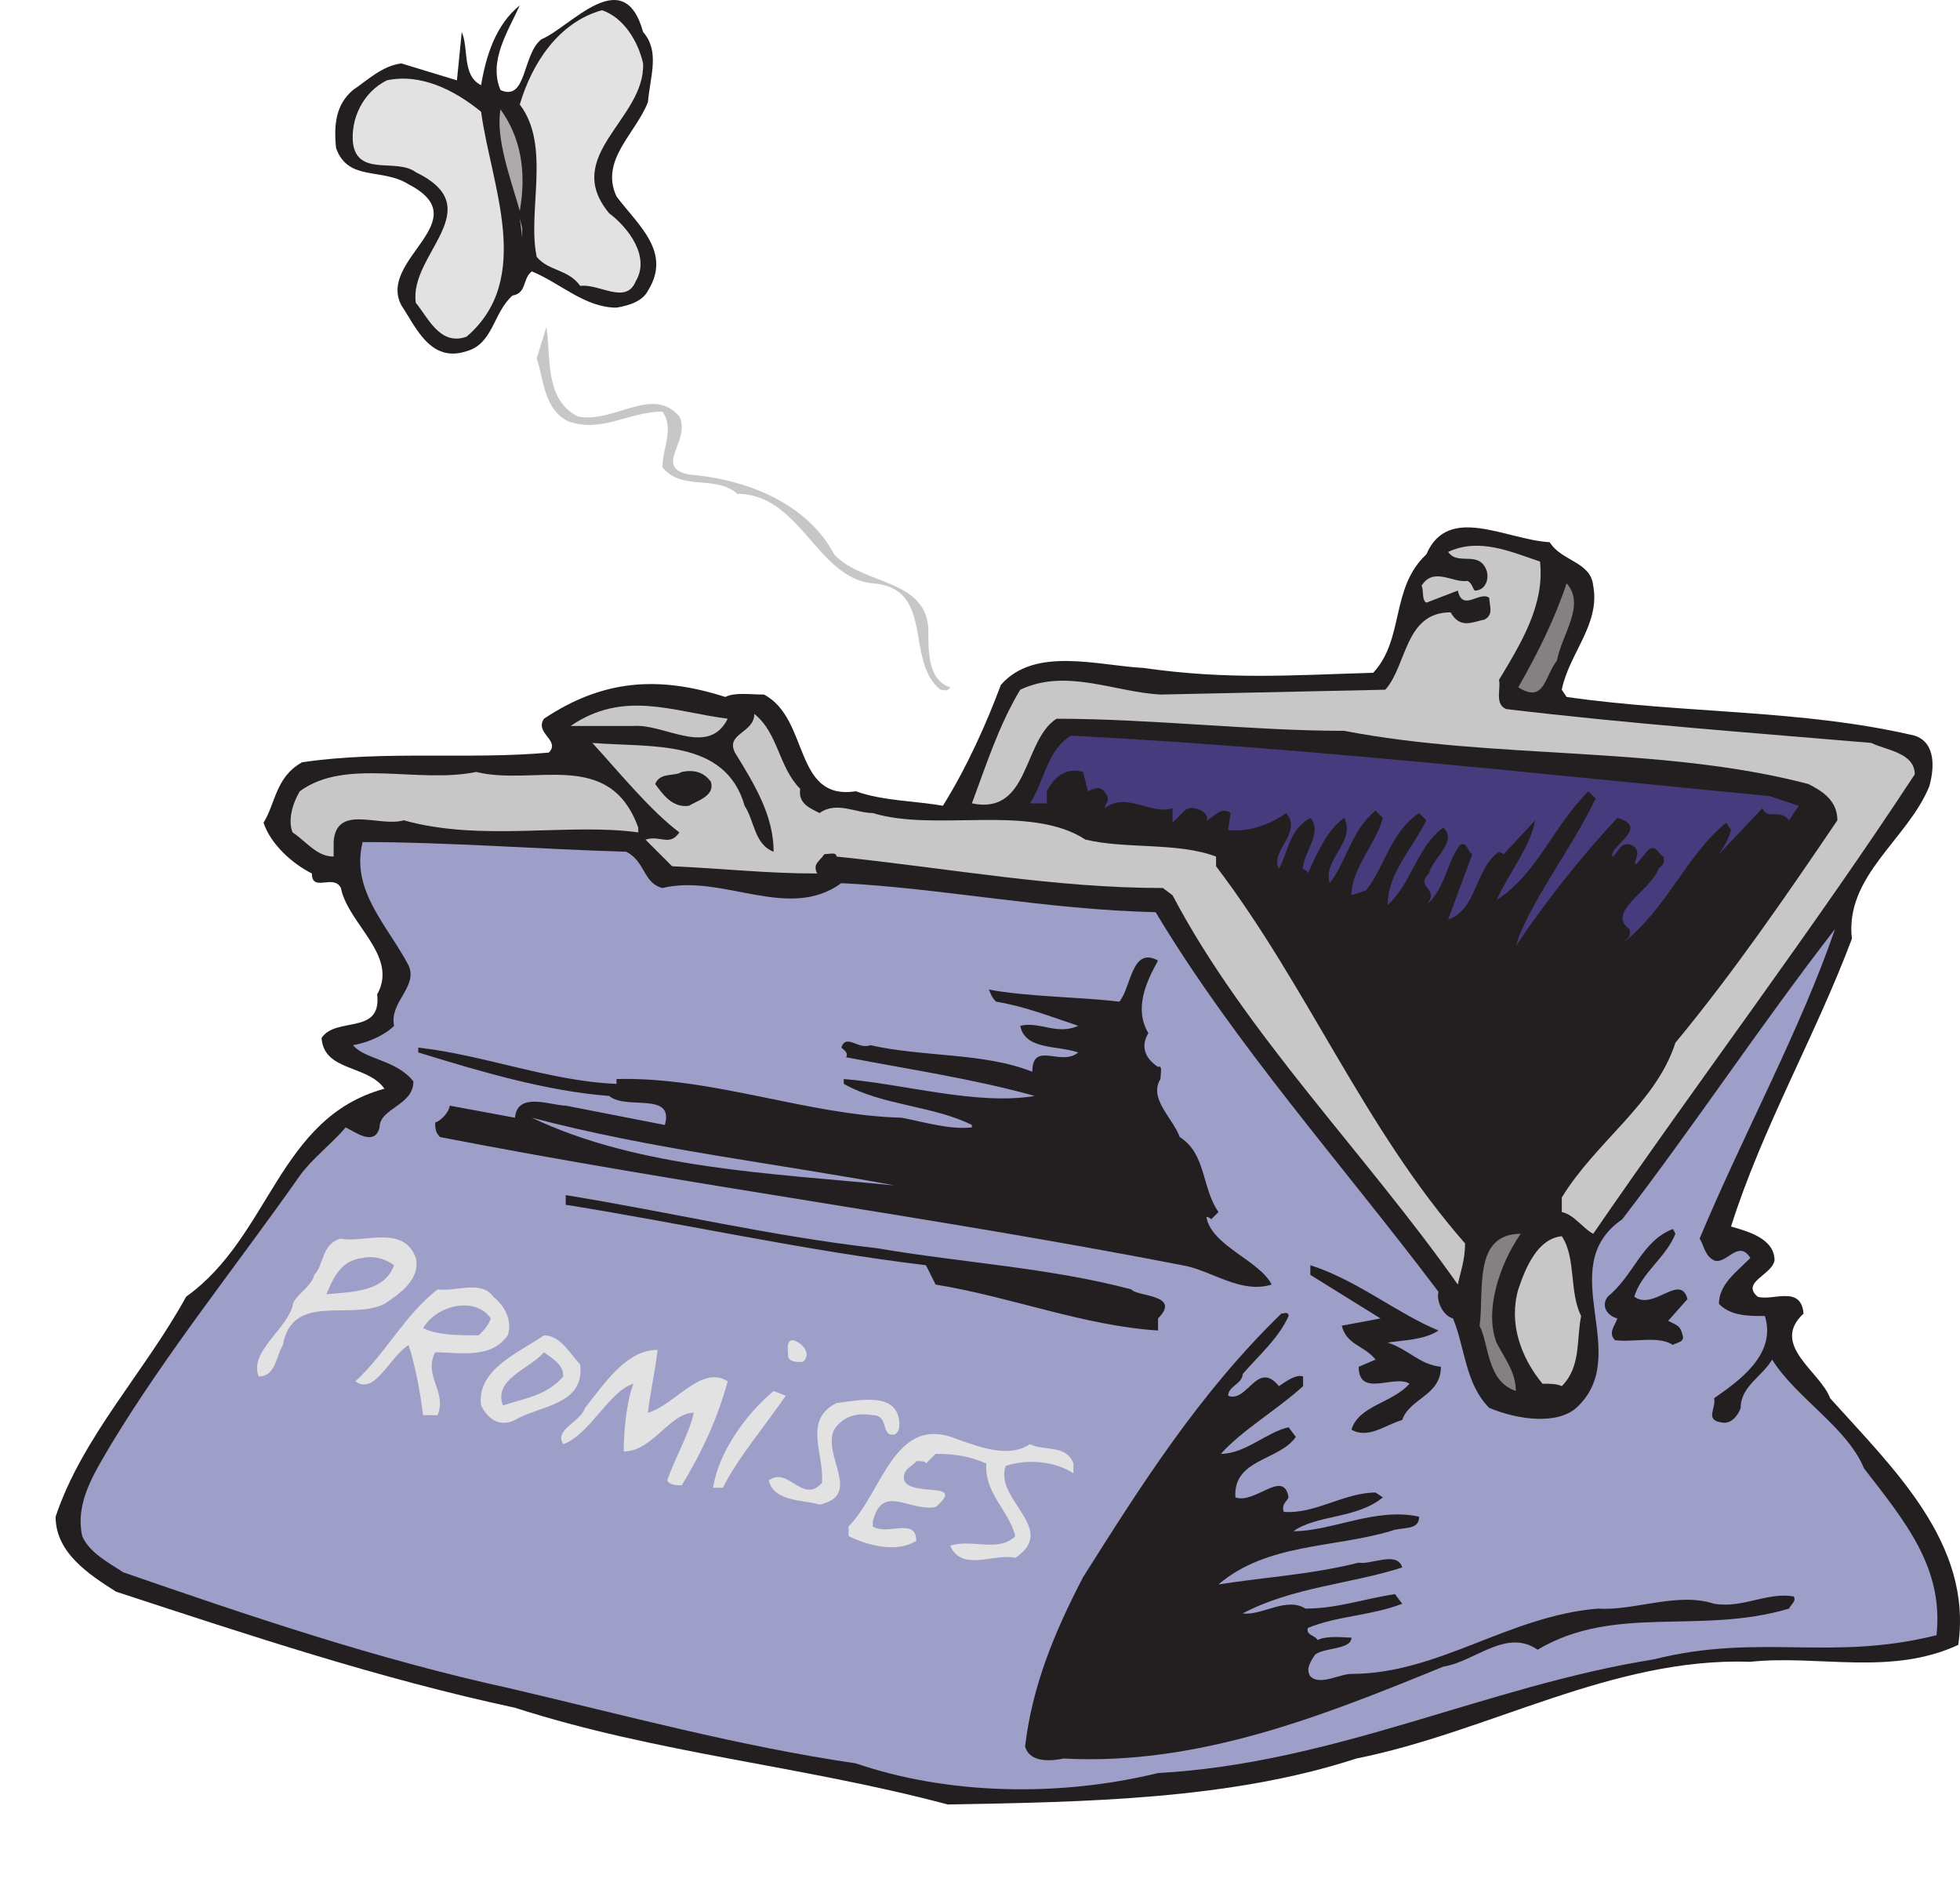 <svg xmlns="http://www.w3.org/2000/svg" width="608.036" height="583.669"><path fill="#231f20" fill-rule="evenodd" d="M199.5 9.919c5.25 6 2.25 13.5 1.5 21.75-3.75 9.75-15 18-9.75 29.25 6.75 9 17.25 17.25 9.75 29.25-1.5 3-5.25 4.5-9.75 5.25-9.75 0-17.25-7.5-26.25-11.25-3 2.25-1.5 6.75-6 7.5-6 5.25-6 15-14.25 17.25-11.25 3.75-15.75-7.5-20.25-14.25-7.5-14.25 24-26.25 2.25-37.5-8.25-5.25-18.75-.75-22.5-11.25-.75-7.5 0-13.5 5.25-18 4.5-3 9-7.5 15-8.25l17.25 5.25 1.5-15c2.25 5.25 0 13.5 6 16.5 1.5-9 4.5-18.75 12-24.75-3.75 8.25-9.75 17.25-6 26.25 8.25 3.75 6.75-11.25 12.75-15.75 9-3.75 25.5-24 31.5-2.25"/><path fill="#e3e2e2" fill-rule="evenodd" d="M199.5 19.669c.75 17.25-25.5 28.5-10.5 46.5 6 4.5 12.75 13.5 8.25 21-3 7.5-11.25.75-17.25 1.5-3.75-5.25-9.75-4.5-13.5-9-3-14.25 4.5-34.5-5.25-47.25 3.75-12.75 12-25.5 25.5-29.25 6.75 2.25 11.25 9.75 12.75 16.5m-50.25 15c3 22.5 16.5 51.75-4.5 69.75-8.25 3-12-6-15.75-10.5-2.25-15 23.25-29.25 0-40.5-6-4.5-18 1.5-19.5-9-.75-7.5 3-15.75 10.5-19.5 10.5-2.25 21 3 29.25 9.75"/><path fill="#acaaaa" fill-rule="evenodd" d="M161.25 65.419c-3-10.5-7.5-22.5-6-31.5 6 8.25 8.25 18.75 6 31.5m.75 8.25-.75-6 .75 3zm0 0"/><path fill="#c8c7c8" fill-rule="evenodd" d="M179.25 129.169c11.25 2.25 23.25-9.75 31.5 0 3.75 7.5-8.25 15.75 3 18 18 1.5 36.75 9 45 24.75 9 9.75 29.25 7.5 29.25 24 0 6.75 0 15 6.75 17.25-.75 1.5-2.25.75-3 .75-11.25-9-1.5-31.5-21-33-17.25-1.5-22.5-27.75-42-27.75-6.75-6-17.25-.75-23.25-8.25 0-6 3.75-12 0-17.25-10.5 0-18.75 6.75-29.25 3-7.5-3.75-7.5-12.75-9.75-19.5l3-9.75c1.5 9-.75 22.5 9.75 27.75"/><path fill="#231f20" fill-rule="evenodd" d="M494.25 181.669c2.25 12-7.5 21-9.75 32.25l1.5 2.25c36.75 5.25 72.75 3.75 108 12 6.75 2.25 6 10.5 4.5 15.75-6.75 16.5-26.25 27.75-24 47.25-11.25 30-27.75 58.5-37.5 89.25 5.25 1.5 13.5 3.75 13.5 10.5-.75 4.5-10.5 6.75-5.25 11.25 4.5 1.5 13.5-3.75 14.25 5.25-10.5 9.75 5.25 18 8.25 26.25 19.5 21.75 44.25 45 39.75 76.5-21 9.75-43.5 3-64.5 5.25-42.75-1.5-81 21.75-122.25 30-39 12.75-84 13.5-126.75 14.25-45-12-90-15.75-134.25-30-42-9-82.5-22.5-123.75-36-8.25-5.25-18.75-12-18.75-23.25 8.25-24.75 27.75-45 40.5-68.25 26.25-18.75 28.5-55.5 61.5-64.5-5.25-7.5-18.75-5.25-19.5-15.75 4.5-6.75 18.75-.75 17.25-13.5 6.75-12-9-21.75-11.25-33-2.25-4.5-9 1.5-9-4.5-6-3-12.75-9-15-15.75 3.75-6 3.75-14.25 12-18.75 25.5-3.75 51.75-.75 76.5-3 3.75-3.75-4.5-6-1.5-10.5 18-12 35.25-13.5 56.25-6.75 3-1.5 7.5-.75 12-.75 14.25 7.5 9 33 28.5 30 8.25 3 18.75 3 27 4.5 7.5-12 13.5-25.5 18-37.5 10.5-12 30-6 44.25-5.25 26.25 3.75 45.75 2.25 71.25 1.5 9.75-10.5 5.25-26.25 16.5-36.75 6.75-15.75 24.75-4.5 38.25-3.75 3.75 6 12.75 6 13.5 13.5"/><path fill="#c8c7c8" fill-rule="evenodd" d="M477.75 174.169c1.5 13.5-6 25.5-12.75 36.75.75 2.25-1.5 7.5 2.25 9 37.5 4.5 78 7.5 113.25 10.5 4.5 2.25 13.5 3 13.5 9.75-31.5 48-66.75 94.5-99.75 142.5-3-1.5-6-6-9.75-6.75v-4.5c10.5-17.25 29.25-29.25 35.25-48 18-21.75 34.5-45.75 50.25-69 0-6-4.5-9-9-11.25-45.75-12-97.5-7.5-144-16.5-28.5 0-60-3.75-89.25-3.75-10.5 6.75-8.25 30-26.25 26.25 4.5-12 8.25-24 15-35.25 14.25-6.75 29.25.75 43.5 1.5l69.75-1.5c6.75-7.5 6-24 20.25-24 3 5.25 6.75 3 10.5 2.25 3-1.5 1.5-4.5 1.5-6.75-3-2.25-8.25 4.5-9.75-2.25l-9.75 3.75c-1.5-.75-.75-3.75-1.5-5.25 3.75-6 9.75-.75 14.25-1.5 1.5.75 1.5 2.25 2.25 3 3 0 4.5-3 3.75-6-2.25-6.75-9-1.5-12-6 9.75-4.5 19.5 0 28.5 3"/><path fill="#848182" fill-rule="evenodd" d="M483 204.919c-3.75 4.5-3.75 13.5-12 8.25 6-10.5 11.25-21 15-32.25 6 6.75-1.5 15.75-3 24"/><path fill="#c8c7c8" fill-rule="evenodd" d="M225.75 222.919c-6 12-19.5 1.5-29.25 2.25H177c16.5-11.25 31.5-4.5 48.75-2.25"/><path fill="#c8c7c8" fill-rule="evenodd" d="M248.25 244.669c-.75 4.5 3 6 6 7.5 5.25-3.75 11.25 0 16.5 0 19.5 6 48.75-3 66 8.25 12.75 3 28.5.75 40.5 5.25v3c28.5 37.5 45.75 81 77.25 117 0 5.25-1.5 9-2.25 12.75-28.5-40.5-66-78-88.5-120.75l-3-2.25c-33.75 0-65.25-6-101.25-9.75 0-1.5-2.25-.75-3.75-.75-1.5 2.25-3.75 3-2.25 6-15.75 0-28.5-1.5-45-2.25l-8.25-8.25c4.5-1.5 7.5 2.25 10.5-2.25-9-6.75-18.75-18.75-27-27.75 18 1.5 41.25-1.5 47.25 19.5 3 4.5 3 12 9 14.25 0-11.25-6-21-12-30.75-3-6 6-6 6-12 7.5 6 7.5 16.5 14.25 23.25"/><path fill="#463c7d" fill-rule="evenodd" d="m549 246.919 9 3-3 4.5c-3-3.75-6.75 0-8.25-3.75l-13.5 14.25c1.5-2.25 3-4.5 3.75-7.5l-1.5-2.25c-12.75 10.5-18 26.25-32.25 37.5 1.5-1.5 3-2.25 2.25-4.5-7.5-5.25 6.75-12 9-18.75.75-.75 2.25-1.5 1.5-3.75-1.5-.75-2.25-3.75-4.5-2.25l-3.75 4.5c-2.25.75 3-4.5-2.25-6-3-.75-3.75 3-5.25 3.75-1.5-3 12-9 1.5-12-11.25 12-22.5 26.25-31.5 39.75 3.75-12.75 17.25-30 24.75-45.75l-2.25-2.25c-11.25 11.25-15.75 25.5-28.5 33.75 3.75-8.25 10.5-16.5 12-24.75l-9.75 10.5-1.5-.75c-7.5 5.25-6.75 18-15.75 21l7.5-20.25c-1.5-.75-1.5-3.75-3.75-3-4.5 6-4.5 13.5-10.5 18.75 4.5-5.25-3.75-5.25.75-9.75 1.5-5.25 9-9.75 4.5-14.25-8.25 6-9.75 17.25-17.25 24 0-9.75 7.5-17.25 12-26.25l-2.25-2.25c-9 6-10.5 16.5-16.5 24l-4.5 1.5c0-8.25 7.5-15.75 9.75-24l-2.25-2.25c-7.5 6-9 15.75-14.25 22.5-2.25-7.5 8.25-12.75 4.5-20.25-5.25 3.75-8.25 10.5-11.25 17.25 0-1.5-2.25-.75-1.5-2.25.75-5.25 6-10.5 2.25-15-6.75 3.75-6.75 10.5-9.75 15.75-3-5.25 7.5-11.25 2.25-17.25-5.25 3.75-12 6-18 5.25l.75-5.25c-3-2.25-5.25 1.5-7.5 2.25 1.5-2.25-4.5-5.25-6.75-3l-3.75 3.75v-4.5c-6.75 2.25-14.25-5.25-21 0 0-1.5 1.5-2.25.75-3.75-1.5-3-3-3-6-1.5l-1.5-6c-5.25-1.5-9 1.5-11.25 6v3.75h-5.25c4.5-6.75 5.25-16.5 12.75-21 72.75 3.75 146.25 12 216.75 18.75"/><path fill="#c8c7c8" fill-rule="evenodd" d="M198 256.669v1.5c-21.75-3-48.75 3-72.75-3.75-7.5 2.25-21-5.25-21.75 6.75v4.5c-5.25 0-8.25-4.5-12.75-7.5-1.5-3.75 0-9 2.25-12.75 14.25-10.5 36.75-2.25 54.75-6 18 4.5 41.25-7.5 50.25 17.25"/><path fill="#231f20" fill-rule="evenodd" d="M220.5 242.419c1.5 4.5-4.5 6-6.75 7.5-5.25.75-8.25-3.75-10.5-6.75 1.5-3.75 6-2.25 8.25-3.75 3.75-.75 6.75 0 9 3"/><path fill="#9e9fc9" fill-rule="evenodd" d="M194.25 264.169c6 3 5.25 9.75 11.25 11.25 18.75-4.5 39 10.5 55.5-1.5 30.75 1.5 63.75 8.25 97.5 9 24.75 41.25 57.75 78 87.75 117.75-.75 3 1.5 7.5 4.5 8.25 3.75 9 3.75 20.25 11.25 27.75 9 3.75 21 5.25 27 0 18-16.5-7.5-43.5 14.25-58.5 22.5-29.25 42.75-60 66-90-10.5 30.75-28.5 63.75-42 96 1.5 2.25 1.5 5.25 4.5 6.75 3.75 1.5 7.5-6.75 11.25-.75-4.5 4.5-9.75 8.25-9.75 14.25 3.75 3.75 9 3.75 14.25 3.75 3.75 12-8.25 20.25-15.75 25.5.75 3-3 6.75 2.25 7.5 3 .75 5.25-2.25 6-4.5 0-6.75 6.75-9.75 9.75-15 7.5 12 23.25 21 28.5 33.75 12.75 16.5 24.75 30.75 22.5 51.75-33 8.25-54.75-.75-87.75 7.5-51.75 8.25-99 32.25-153.75 35.25-30.75 7.5-65.25 6.75-93.75-3-36-5.25-72-15-107.25-23.25-41.25-9-81-22.5-120-36-4.5-3-10.5-6-12.75-11.25-2.25-10.5 3.75-19.5 9-28.5 17.25-28.5 39-55.5 58.5-83.25 3.75-5.25 9.75-9.75 14.25-15 3 1.5 9 6 10.5 0 0-6 10.5-6.75 10.5-14.25-5.25-6.75-15-6.75-18.75-11.25 4.5-.75 9.75-3 12.75-6-1.5-7.5 7.5-12 4.5-18.75-6.75-12.75-18-23.25-14.25-38.25 26.25 0 55.5 2.25 81.75 3"/><path fill="#231f20" fill-rule="evenodd" d="M359.25 297.919c-3.75 6.75-7.5 15-3 22.5-2.25 3.75-1.5 7.5 3 10.5 1.5-.75.75 2.25.75 3.75-3.75 6 3.75 12 6 18 8.25 5.25 6.75 15.75 12 23.25l-2.25 2.25s-.75-.75-1.5-.75c1.5 9 16.5 13.5 20.25 21-9.75 3-18.75-4.5-27.75-6-77.25-15-153-24.75-230.25-39.75-1.5-1.5-1.5-3-1.5-4.5 2.25-.75 4.5-3.75 4.5-5.25l20.25 3.75c.75-8.25 11.25-3.75 15.75-3.75l30.75 6c3-10.5-12-4.5-17.25-9-19.5-1.5-39.75-7.5-59.25-13.5v-1.5c20.25 2.25 41.25 10.5 61.5 11.25v-1.5c30-.75 59.25 11.25 88.5 12 7.5 1.5 15 3.75 21.75 3v-.75c-12-6-27.75-6-39.75-12.75v-1.5c18.75 1.5 41.25 8.25 59.25 5.25-18.75-5.25-39-8.25-58.5-12 .75-1.5-.75-2.25-1.5-3 1.5-4.5 5.25.75 9-.75 16.5 3.75 35.25 2.25 50.25 8.25 0-9.75 9-1.5 14.25-6-6.75-2.25-16.5-.75-18-8.25 6-1.5 11.25 3 18 0-9-3-16.5-6-25.5-7.5-1.5-1.5-1.5-2.25-2.25-3.75 12 2.25 27.75 2.25 40.5 3.75 3.75-4.5 3.75-17.25 12-12.75"/><path fill="#9e9fc9" fill-rule="evenodd" d="M277.5 367.669c-38.25-3.75-79.5-5.25-112.5-21 36.75 9.75 76.5 14.25 112.5 21"/><path fill="#231f20" fill-rule="evenodd" d="M272.25 387.169c26.25 4.5 53.25 6 78.75 12.75 1.5 2.25 15.75 1.5 8.25 9v3.75c-23.25-1.5-45.75-10.5-69-14.25l-3-6c-37.5-4.5-74.25-12.75-111.75-18.75v-3c32.25 5.25 63.75 12.75 96.75 16.5m247.5-4.5c-3 7.5-10.5 12-12.75 19.5 6 4.5 14.25-7.5 16.5.75l-6 6.75c3 1.5 3.75 1.5 4.5 4.5.75 2.25-2.25 2.25-3 3-4.5-3-12-.75-18-1.5-2.25-2.25 0-4.5.75-6.75-3-.75-5.25-3.75-3-6.75 8.25-6.75 10.5-17.25 20.25-21l.75 1.5"/><path fill="#848182" fill-rule="evenodd" d="M471.75 382.669c-6.75 9.75-11.25 24-7.5 33.75 2.25 4.5 6 9 6 15-9-3-8.25-14.25-11.25-20.25 1.5-10.5-2.25-28.5 12.75-28.5"/><path fill="#c8c7c8" fill-rule="evenodd" d="M490.5 408.169c-1.5 7.5 0 15.75-6 21.75-1.5-.75-3.75-.75-6-.75-6.75-8.25-10.5-18.75-7.5-29.25 2.25-6.75 6-15.75 13.5-16.5 4.5 6.75 2.25 17.25 6 24.75"/><path fill="#e3e2e2" fill-rule="evenodd" d="M129 390.169c1.5 6.75-5.25 11.25-9.75 14.25-10.5 5.25-28.5-3.75-31.5 12.75-2.25 3.75-2.25 9.75-7.5 9.75-3-7.5 8.25-14.25 10.5-21.75 0-3 6-6 6.75-9.75 3-3 2.25-9.75 8.25-11.25 6.75 1.5 19.5-4.5 23.25 6"/><path fill="#9e9fc9" fill-rule="evenodd" d="M122.25 392.419c-3 8.25-12.75 8.25-21 9 2.25-5.25 4.5-10.5 11.25-11.25 3-.75 6.75 0 9.75 2.25"/><path fill="#231f20" fill-rule="evenodd" d="M446.25 412.669c-4.5 3-11.25 3-15.75 3.75 6.75 2.25 9.75 6.75 16.5 7.5 0 9-9.75 9.75-12 16.5-5.25 1.5-10.5 6-15.75 3 2.25-7.5 12.75-8.25 18-14.25-4.5-3-15.75 4.5-15.75-5.25l5.25-2.25c-3.75-4.5-9-4.5-10.5-10.5l12-2.25-21.75-13.5v-3c14.25 4.5 27 15 39.75 20.25"/><path fill="#e3e2e2" fill-rule="evenodd" d="M153 402.169c3.75 3 6 7.5 4.5 12-5.25 7.5-15 5.25-22.5 5.25-3.75 7.5 3.75 12 .75 19.5h-4.5c-.75-6-2.25-15-4.5-21.75-6 3.75-10.5 15.75-16.5 11.25 9.75-9 15-20.25 25.5-28.5 6 .75 13.5-3 17.25 2.25"/><path fill="#9e9fc9" fill-rule="evenodd" d="M152.25 408.919c-.75 2.25-2.25 3.75-3.75 5.25-6 0-12.75 0-17.25-2.25 4.5-7.5 16.5-9.75 21-3"/><path fill="#231f20" fill-rule="evenodd" d="M399.75 408.169c-3 6.75-9 12-14.25 18 0 3-4.5 3.75-4.5 6.75 6 2.25 9-11.25 15.75-3 2.25-1.5 5.25-3.75 7.5-3v3c-8.25 7.5-18.75 13.5-25.5 21 7.5 0 14.25-6.75 21-8.25l2.25 3c-5.25 7.5-19.5 6.75-18.75 18.75 6 2.25 15-9 16.5 0-.75 1.5-2.25 2.25-1.5 4.5 9.75.75 18.75-6 28.5-6l2.25 1.5c-8.25 6.75-20.25 5.25-27.75 10.5 12 0 25.5-7.5 39-4.5 0 4.5-5.25 3-9 4.5-18 5.25-38.25 3.75-53.25 16.5 14.25-2.25 28.5-3 43.5-6.75 3.75.75 12-3.75 13.5 1.5-16.5 5.25-33.75 6-49.5 14.25 6 .75 13.5-5.25 19.5-1.5 9.75 0 18-3 27.75-4.5l2.25 3c-9.75 3.75-20.25 3.75-29.25 7.5-.75 2.25 2.25 2.25 3 3.75 3-1.5 8.25-.75 10.5-.75 0 3.75-8.25 3-11.25 5.25-1.5 2.25-3 4.5-1.5 6.75 3 3 9-.75 12.75-.75 27 0 48.75-18 76.5-20.25 11.25.75 24.75-5.25 36-1.5 9 1.5 16.5-3.75 24.75-2.25.75 1.5-.75 2.25-1.5 3.75-27.75 8.25-54-1.5-78 12.75-9.75-6.75-19.5 3.75-29.25 5.25-36.75 15-75.75 30.75-117.75 28.5-3.75.75-10.5 1.5-12-3.75 2.25-18.75 9-35.25 18-52.5 18-28.5 36-57 61.5-81.75.75 0 2.25-.75 2.25.75"/><path fill="#e3e2e2" fill-rule="evenodd" d="M180 423.169c1.5 12.75-12.75 12.75-20.25 17.25-4.5 2.25-8.25 0-10.5-4.5-1.5-11.25 12-16.5 19.5-21.75 5.25 0 8.25 6 11.25 9m69-.75c-2.25 0-3.75 0-4.5-1.5 0-2.25-.75-5.25 1.5-5.25 3 .75 6 4.5 3 6.75m-45-3.75c-.75 6.75-2.25 12.75-3 19.5 8.25-2.25 16.5-15 24.75-9.75-3 11.25-8.25 22.5-14.25 32.25-1.5 0-3.75 0-4.5-1.5 2.25-6.75 6.75-14.25 8.25-21-7.5 0-12.75 12-21.75 12 0-6 .75-15 3-21-7.5 2.25-13.5 15.75-21.75 18.75-3-4.5 5.25-6.75 6.75-11.25 6-7.5 12.75-18 22.5-18"/><path fill="#9e9fc9" fill-rule="evenodd" d="M174.75 426.919c-5.25 6-12 6.75-18.75 9-3-8.25 8.25-11.25 12.75-16.5 3 2.25 6 3.75 6 7.5"/><path fill="#e3e2e2" fill-rule="evenodd" d="M243.75 432.919c-6.75 9.75-15 19.5-19.5 28.5h-3c1.5-10.5 9.75-22.5 18.75-30l3.75 1.5m35.25 8.25c0 1.5 0 3-1.5 3.75-4.5.75-1.5-6-6.75-6-4.5-.75-9 0-12 4.5-3.75 8.25 9 20.25-4.5 23.25-4.5-1.5-14.25-.75-15.75-7.5 6-4.5 10.5 7.5 16.5.75.75-9-6-19.5 4.5-24.75 6.75-.75 18.75-3.75 19.5 6m40.5 6.75c4.5 2.25 11.25 0 13.5 6v3c-6-3.75-14.25-4.5-21-2.25-3.75 10.5 16.5 19.5 3 28.5-6.75-1.5-16.5 4.5-20.25-3.75 6.75-2.25 15 2.25 20.25-3-2.25-8.25-9.75-13.5-9-22.5-5.25-2.25-9.75-3-15.75-3l-3 3c0-.75-1.5-.75-3-.75-.75 1.5-4.5 2.25-3.75 6 2.25 5.25 19.5 0 9.75 8.25-8.25 1.5-16.5-7.5-19.5 4.5v1.5c4.5 3 13.5-3 13.5 4.5-6 3.75-15 1.5-21-1.5v-3c10.5-10.5 14.25-35.25 33.75-27 6.75 2.25 15.75 6 22.5 1.5"/><path fill="#231f20" fill-rule="evenodd" d="m0 582.169 96.75 1.5-96.75-1.5"/></svg>
